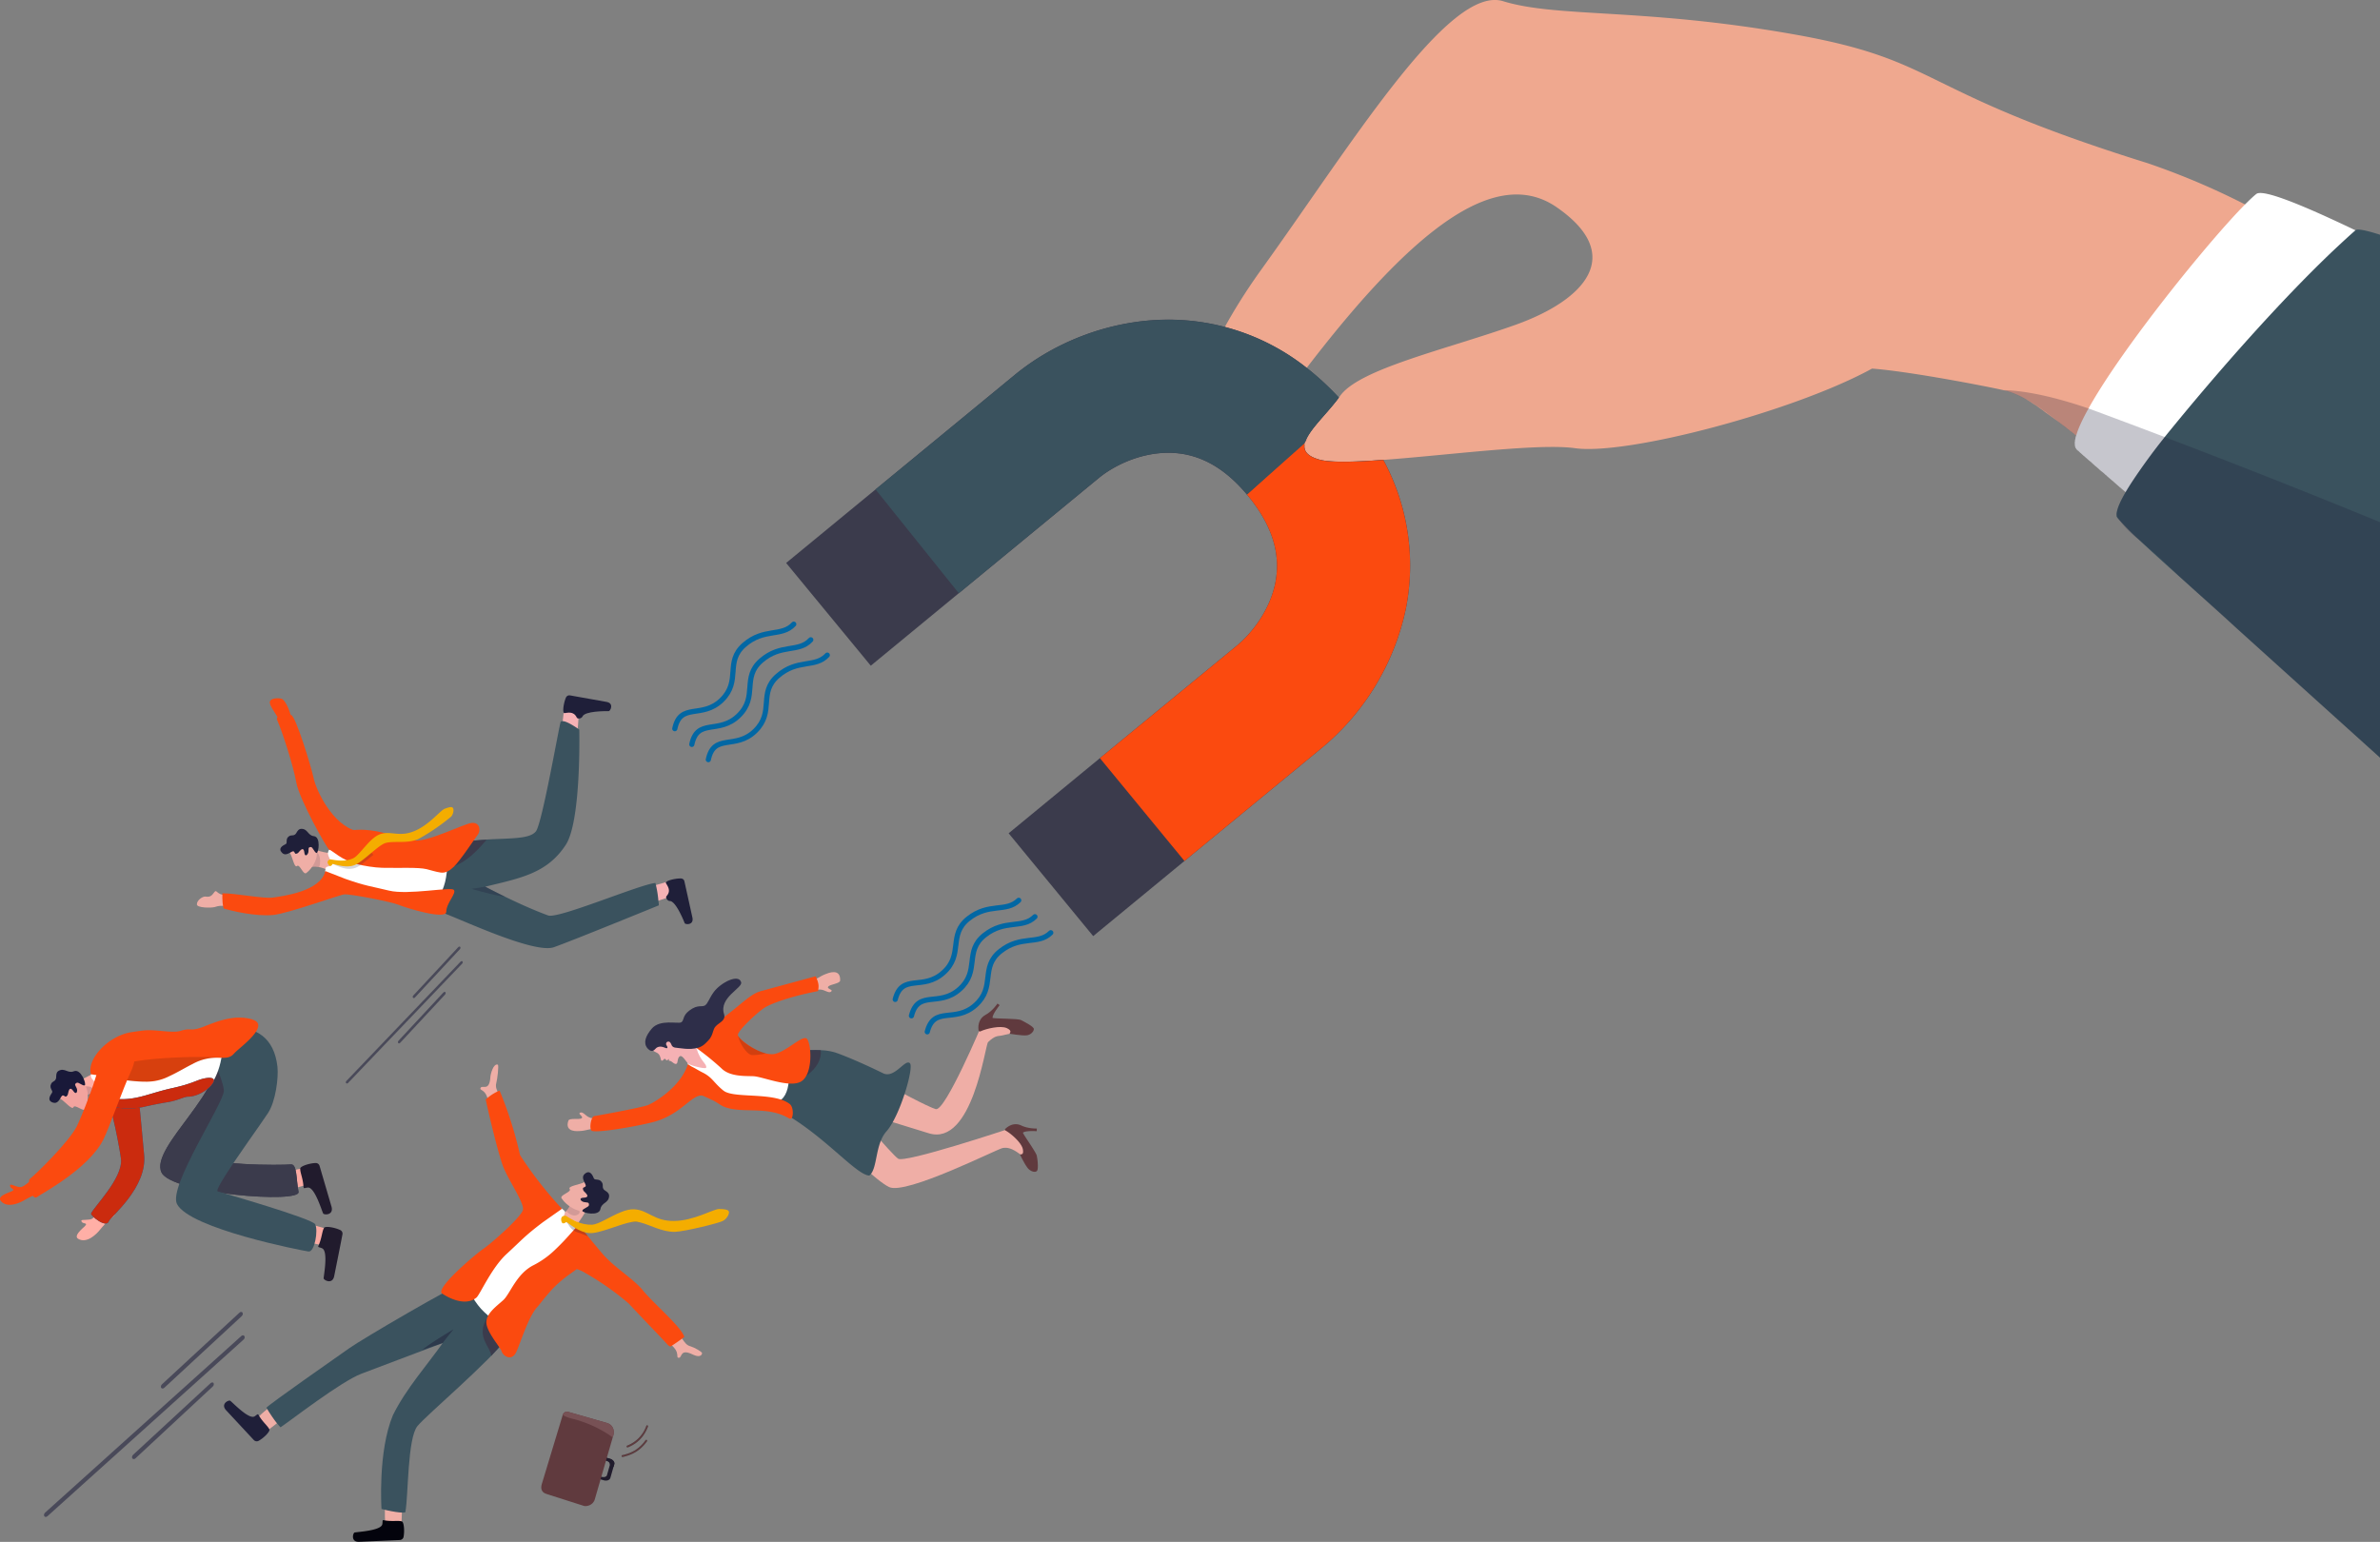 <svg id="Layer_2" xmlns="http://www.w3.org/2000/svg" viewBox="0 0 2406.8 1559.5"><rect x="0" y="0" width="2406.8" height="1559.5" fill="#808080" stroke="none"/><defs><style>.cls-1,.cls-2{fill:none}.cls-3{fill:#fb4a0f}.cls-4{fill:#f4ad00}.cls-5{fill:#faaaa2}.cls-9{fill:#efa88f}.cls-10{fill:#efaea6}.cls-12{fill:#f6b2b5}.cls-13{fill:#ffafa6}.cls-14{fill:#fff}.cls-16{fill:#cb2b0e}.cls-17,.cls-18{fill:#1f1f39}.cls-24{fill:#211b2d}.cls-25{fill:#201b2c}.cls-28{fill:#3a525e}.cls-30{fill:#3b3b4c}.cls-32{fill:#494959}.cls-33,.cls-34{fill:#603a3e}.cls-2{stroke:#0267a4;stroke-linecap:round;stroke-linejoin:round;stroke-width:5.24px}.cls-18{opacity:.14}.cls-37{fill:#070716;opacity:.17}.cls-34{stroke:#000;stroke-miterlimit:10;stroke-width:.1px}</style></defs><g id="Layer_1-2"><path class="cls-9" d="M2359.8 253.2a1087 1087 0 0 0 47 23.3v408.8a39048.8 39048.8 0 0 0-307.3-245h-.1l-1.3-1-.3-.3-1.7-1.3-1-.8-1.4-1-5.7-4.5-1.9-1.4-1.1-.9-.6-.4-1.5-1.2-1.4-1-.8-.6-.6-.4-.5-.4-.4-.3-4.1-3-3-2.2-4.2-3-2-1.6-2.2-1.5-2-1.4-1.3-1a109 109 0 0 0-3.7-2.4l-.2-.1a103.5 103.5 0 0 0-6.5-4.1l-.7-.5a91.2 91.2 0 0 0-18.7-8.3 57.4 57.4 0 0 0-4.2-1c-18-4.1-95.6-19.1-133.3-21.9-77.7 42.8-247.2 88-300.5 80.5-53.3-7.5-224.8 22-259.3 11.3-34.6-10.6 2.5-37 22-64.3 19.6-27.4 107.9-47 177.9-72 70-25.2 110.7-70.5 41-118.7-69.7-48.1-167.5 41.5-293.8 218-108.7 87.2-95-29.7-5-154.8C1366.3 146.7 1465-15.7 1520 1.2c54.9 16.9 141.4 6.6 293.3 33.4C1965 61.3 1934.2 91 2171.7 165a745 745 0 0 1 98.5 41.7c27 13.2 57 28.8 89.3 46.3l.3.1Z"/><path class="cls-14" d="M2382 232.9c5.9 2.8 14.3 6.6 24.8 11.3v476.1c-111-96.4-203.6-176.2-257.2-222.5l-6.3-5.4-4.4-3.9-7.9-6.8-1-1-1.1-.8-1-1-3.2-2.6-1.8-1.6-2.7-2.4-1.7-1.4-4.4-4-1.4-1.1-3.9-3.4-.3-.3-1.4-1.2-.7-.6-1.5-1.4-.7-.6-.6-.5a39.3 39.3 0 0 0-2-1.9c-.2 0-.3-.1-.3-.2l-.4-.4a44.6 44.6 0 0 0-.6-.5l-.2-.2-.1-.1v-.1c-.2 0-.2-.1-.2-.2l-.2-.3-.5-.7-.4-1-.2-.4v-.5l-.2-.5v-1.1l-.1-.6V447l.2-1v-.7l.7-3.2.2-.7.1-.4v-.1l.2-.4c2-7.2 6.4-16.5 12.4-27.3 33.8-60.9 120.8-168.5 158.2-206.3 4.7-4.7 8.5-8.3 11.5-10.7 6.2-5 42.4 9 100.4 36.8Z"/><path class="cls-28" d="M2406.8 237.4v528.9l-146-131.8c-10-9.4-26.8-24.4-44.8-40.5l-1.2-1.1c-18-16.1-37.1-33.2-51.5-46.8a280.8 280.8 0 0 1-21-21.2c-.9-1-1.5-1.8-1.9-2.5v-2.6c.8-7.4 5.4-15.3 9.1-22 2.5-4.2 5-8.2 7.6-12.1a623.4 623.4 0 0 1 30.9-42.3l1-1.3c54-66.7 118-138.8 170.8-188.9 7.7-7.2 15-14 22.2-20.3 1.8-1.8 10.7 0 24.8 4.5Z"/><path d="M2406.8 528.2v238A75816.2 75816.2 0 0 1 2216 594l-1.2-1.1-11-10c-16.6-16.2-30.2-27.9-40.5-36.8a109.6 109.6 0 0 1-21-21.2c-1.1-1.8-1.7-3.5-2-5.1 1-7.4 5.5-15.3 9.2-22l-6.2-5.4-4.4-3.9-7.9-6.8-2.1-1.8-2.2-1.9-2-1.7-1.8-1.6-2.8-2.4-1.6-1.4-4.5-4-1.3-1.1-4-3.4-1.6-1.5-.7-.6-1.5-1.4-.7-.6a63.6 63.6 0 0 1-4.7-4.4c-.6-1-1-2-1.2-3v-.5c-.3-1.7-.2-3.4.1-5.1v-.2l1-4.3.2-.4c-6.9-5-13.6-10.3-20.4-15.6-9.4-7.3-19-14.5-29.2-20.3a99.3 99.3 0 0 0-23.6-9.9c22.9.6 51.8 7 85.6 18.5a8978 8978 0 0 1 294.8 115Z" style="opacity:.25;fill:#1f1f39"/><path class="cls-30" d="M1421.4 617.1a250 250 0 0 1-85.1 139.7l-138.5 114-92.3 76-85.5-104 92.3-76L1250.8 653c15-12.4 33.1-35.4 38.8-63 6-29.6-3-58.5-27.5-88.5l-1.1-1.2-.1-.2c-24.1-28.7-50.6-42.5-80.7-42.1-28.5.4-54.3 13.4-69 25.5L969.6 600l-89 73.3L795 569.4l90.3-74.3 140.5-115.6c42.4-35 98-55.4 152.6-56.2a225.1 225.1 0 0 1 143 48.8c11 8.6 21.8 18.5 32.5 30-12.2 16.6-30.2 32.6-34 45a7885 7885 0 0 1 41.4-36.7l.4.4-42.2 37.4c-1.7 7 1.6 12.7 13.8 16.4 10.9 3.4 35.5 2.8 65.6.5a224.2 224.2 0 0 1 22.5 152Z"/><path class="cls-3" d="M1421.4 617.1a250 250 0 0 1-85.1 139.7l-138.5 114-85.5-104L1250.8 653c15-12.4 33.1-35.4 38.8-63 6-29.6-3-58.5-27.5-88.5l-1.1-1.3h-.1a5895.6 5895.6 0 0 1 100.4-89.7l.4.4-42.2 37.4c-1.7 7 1.6 12.7 13.8 16.4 10.9 3.4 35.5 2.8 65.6.5a224.2 224.2 0 0 1 22.5 152Z"/><path class="cls-28" d="m1361.7 410.8-42.2 37.4-58.5 52-.1-.2c-24.1-28.7-50.6-42.5-80.7-42.1-28.5.4-54.3 13.4-69 25.5L969.6 600l-84.2-105 140.5-115.6c42.4-34.9 98-55.3 152.6-56a225.1 225.1 0 0 1 143 48.7c11 8.6 21.8 18.5 32.5 30-12.2 16.6-30.2 32.6-34 45a7885 7885 0 0 1 41.4-36.7l.4.4Z"/><path class="cls-2" d="M682.4 737c5.7-27 27.5-9.5 47.5-29 20-19.6 2.7-38.4 22.8-55.8s37.8-7.6 50-20.9"/><path class="cls-2" d="M699.6 752.9c5.7-27 27.4-9.6 47.4-29.1s2.7-38.3 22.8-55.7c20.1-17.4 37.8-7.6 50.1-21"/><path class="cls-2" d="M716.3 768.3c5.7-27 27.4-9.5 47.4-29 20-19.6 2.7-38.3 22.8-55.7 20.1-17.5 37.8-7.7 50.1-21M905.3 1010.8c6.9-26.7 27.9-8.3 48.7-27 20.8-18.5 4.4-38 25.2-54.6 20.8-16.5 38.1-6 51-18.6"/><path class="cls-2" d="M921.7 1027.4c6.9-26.7 27.9-8.3 48.7-26.9 20.9-18.6 4.4-38.1 25.2-54.6s38.2-6 51-18.7"/><path class="cls-2" d="M937.7 1043.6c6.9-26.7 27.9-8.3 48.7-26.9 20.9-18.6 4.4-38.1 25.2-54.6 20.9-16.6 38.2-6 51-18.7"/><path class="cls-9" d="m1319.9 447-.8 2.7 19 6.3 35.8-41.2-8.8-9-25 16L1320 447Z"/><path class="cls-12" d="M679.6 906.1c-5.6 2.5-20.3 6.8-20.3 6.8l-5.5-15 22.1-6.4 10.3 7.8-6.6 6.8Z"/><path class="cls-17" d="M674 906.4c-1.1 1.3.7 4.8 3.4 4.9 6 .1 13.8 19.4 15 22.4.6 1.5 9.5 2.3 7.8-5.7l-8.1-36.7a3.6 3.6 0 0 0-3.4-2.8c-5.8-.2-15.7 2.3-15.4 4.4 1.3 2.8 6 7.7.7 13.5Z"/><path class="cls-12" d="M585.2 720.5c.1 6-1.4 21.3-1.4 21.3l-16.1-.6 2.6-22.9 11.1-6.5 3.8 8.7Z"/><path class="cls-17" d="M583.3 725.8c.7 1.5 4.7 1.2 5.8-1.2 2.4-5.5 23.2-5.4 26.4-5.3 1.7 0 5.9-8-2.2-9.4l-37-6.6c-1.6-.3-3.2.6-3.9 2-2.4 5.3-3.9 15.4-1.8 16 3-.2 9.4-2.6 12.7 4.5Z"/><path class="cls-28" d="M490.7 896.8c36.3-8.8 62.7-13.6 81.5-42.4 15.8-24.4 13.6-116.5 13.6-116.5l-1.6-1.1c-8-5.4-12.7-7.4-15.2-7.4-1 0-1.6.2-2 .7-1.2 1.8-18.5 101.6-24.9 110.5-6.8 9.5-32.9 6.5-60.3 9.4-12.6 1.4-26.3 1.9-32.5 4.2-2.5 1-9.5 14.3-11 16.5-12.3 16.5 6.7 51.7 6.7 51.7 9.4 1.7 93.9 43.2 115.2 35.6 19.7-7 106-42.3 106-42.3 0-2.6-.1-2.5-.4-4.8a110 110 0 0 0-2.5-15.8l-.5-2c-15 1-98.3 36.6-108.5 32.8-29.3-10.7-63.6-29.1-63.6-29.1Z"/><path class="cls-10" d="M238.9 917c-3.6 0-5.8.3-10.5-.4-4.5-.7-6.5-.7-11.3.8-3.2 1-18.3 1-18-2.8.1-4.4 6-8.1 8.6-7.8 6 1 7-2.1 9.4-4.9 2-2.4 2.3 3 10.2 3.3 4.7.2 2.9-1 4.8-.3 2 .7 6.8 12.1 6.8 12.1ZM343.6 875.6l-5.1-13.5c-2.9 2.6-18.8-1.8-25.8-4.8-5.9-2.5-7 6.3-7 6.3l6.5 9 3.1 4.3s2.5-.7 6.8 0c3 .5 7 1.7 11.6 4.3 3.4 2 9.9-5.7 9.9-5.7Z"/><path class="cls-18" d="M315.3 877s3.1-.7 7.5 0c3.1-8.8-1.9-17.7-4.2-15.3-1.4 1.5-6.4 11-6.4 11l3.1 4.3Z"/><path class="cls-10" d="M292.9 862.2c3 4.5 4.7 16 7.5 13.7 2.8-2.2 6.3 9.4 9.3 7.1 7.4-5.5 12.1-16.7 10.3-20.9a87.6 87.6 0 0 0-10-13.6l-17.1 13.7Z"/><path class="cls-17" d="M303.5 860.3c-2 2-1.7 2.7-4 3.2-2.1.5-1.1-4-4.5-2-3.4 1.8-6.8 4.2-9.8 1-4.4-4.5.6-7.2 3.8-8.8 2-1-.6-5.1 3-7.7 2.8-2 3.8-.2 6.4-2 1.6-1 2.5-5.6 6.2-5.7 6.8-.1 6.5 6.7 12.8 7.4 7.3.8 4.7 17.1 2.8 17-2.3-.3-3.8-6-5.8-6-3.2.1-2.1 2-2.5 4.9-.5 3-3.6 5.7-4.1.8-.5-4.8-2.5-4-4.3-2.1Z"/><path class="cls-30" d="M492.2 849.3c-5.7 6-19.2 24.3-39.5 28.7l5.4-26.2c12.8-.7 18.7-1.6 34.1-2.5Z"/><path class="cls-14" d="M332.4 860.2c-2.9 5 3.3 9.3 2.3 13.8-.6 2.7-3 2-4.6 2.9-1 .5-.8 2.2-1.3 4.3-1 5.8 109.8 36.8 109.8 36.8s8.7-14.4 11.5-25.9c2.8-11.4 3.6-30.8-.5-31.4-4-.7-108.5-9.6-108.5-9.6s-5.8 4-8.7 9Z"/><path class="cls-3" d="M458.6 877c6.8-6.4 22.1-29.7 24.5-32.7 3-3.5 2.8-12.7-6.1-12-7.3.7-45 19.7-57.8 17.7-3-.5-18-3.6-19.5-4.2-1.4-.5-36.4-13.2-55.7-2-12.7 7.5-11.2 15.4-11.2 15.4 4.1 1.6 12.8 10.8 28.3 14.8 7 1.8 17.7 3.5 25.3 3.7 18.3.4 36.4-.7 45.1 1.4 4.2 1 9.1 2.7 14 3.4 5.2.8 9.5-2.1 13-5.5ZM329 881c-4.7 20.8-44 25.5-53.1 26.8-9 1.4-38.8-4.5-51-4.3-.2 5.9.2 13 1.4 15.4 8 2.4 32.3 8.3 50.2 6.5 15.6-1.7 67.2-20.5 71.7-20.8 6.8-.5 48 7.6 55 10.6 7.2 3 48 15.6 48.1 7 0-9 11-19 7.5-22.3-3.3-3-46.3 5.5-65.3.9s-23.4-4.6-44-11.8M295.7 730.6c-1.4-9-6.7-23-11.4-24s-12.4-.2-11.4 4.8 10.1 15.7 10.8 20c.8 4.4 12-.8 12-.8Z"/><path class="cls-3" d="M360.6 840.5c-24-5.8-41-41-43.5-53.8-2-9.8-18.2-63.4-22.8-63.5-4.6 0-16.4-.2-14 5.1 4.7 10.6 16 44.6 19.4 63.4 3.2 17.1 30.3 65.4 33.1 67.5 2.8 2.2 46-14.3 27.7-18.7Z"/><path d="M335.8 873.7c.2-.6 10.6 5.9 19 5 2.2-.2 4.5-.7 6.5-1.8 6-3.2 9.5-7 16.3-12.3l-4-4.6c-4.2 4.8-12 9.1-15.2 10.6a26 26 0 0 1-7.4 2.1c-4.6.7-9.2.2-12.9-.5-1.9-.3-3-1.8-4.5-1-2 1.1 1.8 3.3 2.2 2.5Z" style="opacity:.18;fill:#1f1f39"/><path class="cls-4" d="M331.7 873.6c-.5-1-.8-2.8 1.2-4 1.5-.8 2-.2 3.9 0 5.5 1 13.4 1.7 20.3-1.5s16.6-20.7 27.4-24.4c10.9-3.7 19 3.2 34.2-3 15.2-6.1 26.5-21 31-22.7s7.6-2.4 8.4-.7c1 1.7.5 5.6-1.7 8.5a208.8 208.8 0 0 1-33.7 23c-11.8 5-27 .9-34.5 4.5-7.4 3.6-19.7 16.5-28.2 21-9.5 5-23.5-1.2-23.8-.4-.4.8-.7 1.5-2 2-1 .2-2-1.4-2.5-2.3Z"/><path d="m477 899 13.7-2.2 19.8 10s-2.4 1-33.5-7.7Z" style="opacity:.28;fill:#1f1f39"/><path class="cls-10" d="M508.2 1117.8c-1.1-3.7-1.5-6-3.6-10.6-2-4.4-3.9-7.6-2.7-11.9 1-3.5 2.8-18 1.5-18.5-4.5-1.5-7.4 9.8-7.5 12.5-.9 14.9-8 7.9-9.8 10.8s3.8 1.4 6.5 9.4c1.6 4.8 2.3 10.2 3.6 12s12-3.7 12-3.7Z"/><path class="cls-34" d="M654.3 1441.7c-.3 0-.5.2-.6.5a33.3 33.3 0 0 1-19.4 20 .8.8 0 0 0 .6 1.6c9.9-4 16.5-11 20.3-21 .2-.5 0-1-.5-1-.1-.1-.3-.2-.4-.1ZM653.3 1456.4l-.4.3a38 38 0 0 1-10.3 10c-3.7 2.3-8 4-13.3 5.2-.4 0-.7.5-.6 1 .1.4.6.7 1 .6 11-2.5 18-7 24.5-15.8.3-.4.2-.9-.2-1.2a.8.8 0 0 0-.6-.1Z"/><path class="cls-25" d="m617.2 1494.9 4-14c.6-2.2-1.4-4.6-4.4-5.5l-8.5-2.4h-.1l-.8 2.6v.1l6 1.7c2.4.7 3.8 2.5 3.4 4.1l-3 10.5c-.4 1.6-2.7 2.4-5 1.8l-6-1.7-.8 2.6v.1l8.6 2.4c3 .9 6-.2 6.6-2.3Z"/><path class="cls-25" d="M621.2 1480.9c.6-2.2-1.3-4.6-4.4-5.5l-8.5-2.4h-.1l-.7 2.6v.1l6 1.7c2.3.7 3.8 2.5 3.3 4.1l3.5 2.2h.1l.8-2.8Z"/><path class="cls-33" d="m614 1439.3-39.3-11.3c-2.4-.7-4.9.6-5.6 3l-21.2 70c-2.3 8 3.3 9.6 5.6 10.3l37 11.8c2.3.7 9.2-.3 11-6.7l18.1-62.5.7-2.4c1.5-5.2-1-10.7-6.3-12.2Z"/><path d="m614 1439.3-39.3-11.3c-2.4-.7-4.9.6-5.6 3s0 0 0 .1c2.2 1.5 5.7 3 11.6 4.3a121.5 121.5 0 0 1 39 18.4l.6-2.3c1.5-5.1-1-10.6-6.3-12.2Z" style="fill:#775155"/><path class="cls-10" d="m562.6 1244.7 15.1 2.7c3.1-6 13.7-18.6 15.4-24.5 1.9-6.5 1.2-6.5 1.2-6.5l-12 1.1-5.5.5s-.7 2.7-3.7 6.3a37 37 0 0 1-10.3 8.2c-3.7 2.1-.2 12.2-.2 12.2Z"/><path class="cls-18" d="M576.8 1218s-1.1 3.2-4.1 6.8c6.4 7.8 14.3 3.9 13.4.5-.6-2-3.7-7.8-3.7-7.8l-5.6.5Z"/><path class="cls-10" d="M591.3 1195.5c-5 2.8-17.4 4-15.2 7.1 2.2 3.1-10.4 6-8.2 9.4 5.4 8.3 17 14.1 21.6 12.4 4.7-1.6 15.2-9.8 15.2-9.8l-13.4-19.1Z"/><path class="cls-17" d="M592.6 1207c-2-2.4-2.7-2-3.1-4.5s4.2-1 2.5-4.7-4.2-7.5-.6-10.6c5.2-4.3 7.8 1.2 9.2 4.7 1 2.2 5.5-.2 8 3.8 2 3.2 0 4 1.7 7 1 1.7 5.9 3 5.7 7-.4 7.3-7.6 6.4-8.8 13.1-1.4 7.8-18.6 3.9-18.3 1.8.4-2.4 6.6-3.5 6.7-5.8.2-3.3-2-2.3-5-3-3.2-.6-5.8-4.2-.6-4.4s4.5-2.3 2.6-4.5Z"/><path class="cls-10" d="M682.2 1345.3c2.6 2.8 4.5 4.2 7.4 8.4 2.8 4 4.7 7.1 9 8.1 3.5 1 11.6 5.5 11.4 6.9-.9 4.6-6.7 2.6-9.2 1.4-13.3-6.6-10.8 3-14.2 3.2-3.4.2.6-4-5-10.3-3.3-3.8-7.7-7-8.5-9-.9-2 9-8.7 9-8.7ZM260.3 1434c4.6-4.8 17.7-15.3 17.7-15.3l11.9 13-19.8 15.6-13.6-3.7 3.8-9.6Z"/><path class="cls-17" d="M261.5 1431.1c-1-1.6-1.7.1-4.2 1.5-5.7 3.2-21.6-13.7-24.4-15.8-1.4-1.2-10.3 3-4.2 9.6l28 30.1a4 4 0 0 0 4.8.8c5.6-3.1 12.3-10 10.8-11.8-1.6-3.4-7-7.5-10.8-14.4Z"/><path class="cls-10" d="M389.5 1540.3c-.6-6.6-.1-23.4-.1-23.4l17.5-.6-.9 25.2-11.6 8-4.9-9.2Z"/><path d="M388.2 1537.5c-1.9-.3-1 1.4-1.6 4.2-1.3 6.4-24.5 7.6-28 8.3-1.7.4-4.2 9.9 4.8 9.4l41-1.8a4 4 0 0 0 3.7-3.1c1.2-6.2.4-15.7-2-15.8-3.6-1-10.2.4-18-1.1Z" style="fill:#03030c"/><path class="cls-28" d="M481.5 1290.7c-27.2 11.8-116 64.2-128 72.7s-81 56.6-84.1 60.4c9 15 14.3 19.8 14.3 19.8 10.2-6.8 61-46.3 81.8-54.2 20.8-8 82.2-31 82.2-31-15.8 22.3-37 46-50.3 72.8-15.5 36.9-11.6 95-11.6 95 14.4 3.7 25.1 4.6 24.2 2.7 3-16.4 2-74.4 12.2-86.6 10.2-12.2 70-62.2 94.2-92.7 2.5-3.1-29.5-49-29.5-49l-5.4-10Z"/><path d="m426.9 1365.3 20.8-7a298 298 0 0 1 11-13.8s-21 12.2-31.8 20.8Z" style="opacity:.49;fill:#1f1f39"/><path class="cls-30" d="M496.8 1371.3c-.5-8.9-15.9-19-4.5-38l20.2 21.1q-4.5 4-15.7 16.9Z"/><path class="cls-14" d="M584.9 1238c-2.9-5.6-10.3-2.6-13.7-6.1-2.1-2.1 0-3.9.2-5.9.1-1.2-1.5-2-3.2-3.6-4.4-4.4-98 75.7-98 75.7s7.7 16.3 16.2 25.6 25.2 21.5 28.2 18.3c3-3.3 73.1-90.8 73.1-90.8s0-7.5-2.9-13.1Z"/><path class="cls-3" d="M492 1339.3c1.7 9.9 14.1 23.6 15.3 27.5 1.4 4.7 9.7 10 14.3 1.6 3.7-6.8 12.3-36.3 21.8-46.5 2.2-2.4 6.9-9.1 15.9-18.9a125 125 0 0 1 18-15.1 523 523 0 0 1 6-4.3 36 36 0 0 1 8 3.6 280.5 280.5 0 0 1 44.5 31.2c17.7 19 36.3 38 39.6 42 0 0 2.4 1.7 2.5 1.6 5.6-3.4 14.1-9.7 14.1-9.7-2.3-9.6-31.2-34.1-41.8-47.1-9.9-12.2-28.4-22.6-41-37.2-10.3-12-23.8-29-23.8-29-2.6 1.8-7.6 8-14.5 15.4a237.6 237.6 0 0 1-10.5 10.5 90.3 90.3 0 0 1-20.6 14.6c-17.5 8.6-23.8 28.9-30.8 35.4-7 6.4-18.7 14.4-17 24.4ZM568.3 1222.6a396.1 396.1 0 0 1-42.4-54.3 392 392 0 0 0-20.7-65.3 50.1 50.1 0 0 0-14 9c1.7 8.7 11 48.5 16.7 65.4 4.7 14.2 22 38.2 21 46-1.1 7.1-33 35-40 39.6-6.8 4.5-49.3 40.2-41.8 45.3 8 5.4 24 12.8 34.6 4.2 3.7-3 15.2-30.1 30.7-44.3 15.4-14.1 18-18 36.7-32.1"/><path d="M572.9 1236c2.4 2.3 3.7 8.3 12 10.7 2.5.7 0 0 9.6 3.7-.5-1-5.8-6.9-6.2-7.9a676 676 0 0 1 53-6.8c1.7-.2 3.7 0 5.8.6-3.9-2.5-12-1.1-16.8-3.3a144.8 144.8 0 0 1-31 9.2 28.5 28.5 0 0 1-9.4-1c-5.6-1.3-10.6-3.9-14.5-6.3-2-1.2-2.6-3.4-4.7-3.1-2.8.3.6 4.5 1.4 3.8 0-.1.3 0 .8.5Z" style="opacity:.26;fill:#1f1f39"/><path class="cls-4" d="M569.3 1237.3c1.7.1 2.4-.6 3.2-1.3h.4c2.1 1.1 12.9 11 24.2 11.2l2.4-.1c7-.8 16.9-4.4 25.9-7.4 6-2 11.7-3.7 15.8-4 1.8-.2 3.8 0 5.9.6 9.8 2.3 22.6 10 35.6 9.6 9.6-.3 45-8.9 48.7-11.2 3.8-2.3 6-6.6 5.8-8.9-.3-2.3-4-3-10-3-5.9 0-25.5 12-45.6 12.1-20.1.3-26.3-11.2-40.4-11.8-4.1-.2-8.7 1-13.3 2.9-11 4.4-22.4 12.3-29 12.7-2.6.1-5.1-.1-7.6-.6-6.3-1.2-12-4-16.3-6.7-2-1.2-2.3-2-4.4-1.7-2.7.3-3.3 2.6-3.1 3.9 0 1.3.6 3.6 1.8 3.7Z"/><path class="cls-13" d="M118 1225.1c-3.2 3.4-.2 2.7-5.1 6.6-4.8 3.8-9 8.7-12.3 12.7-2.9 3.5-12.6 13.7-21.5 8.6-5-3 4-10.2 6.5-12.6 4.5-4.6-3-1.6-3.3-5.8-.2-1.5 8.3 0 11.3-2.2 2.6-2 5-7.1 6-8.2 4.5-4.4 5-7.5 7.5-8.7 2.5-1.2 11 9.6 11 9.6Z"/><path d="M122.4 1172.6c1.7 19.4-28 48.6-30.3 54.8-.8 1.9 15.3 15.4 18 7.8 1.5-4.5 39.2-34 35.6-67.6-1.4-13.9-4.6-52.5-7-70.6-5.2-39.8-41.1-6-33.5 6 7.8 12.5 16.8 64.6 17.2 69.6Z" style="fill:#0069ab"/><path class="cls-16" d="M122.4 1172.6c1.7 19.4-28 48.6-30.3 54.8-.8 1.9 15.3 15.4 18 7.8 1.5-4.5 39.2-34 35.6-67.6-1.4-13.9-4.6-52.5-7-70.6-5.2-39.8-41.1-6-33.5 6 7.8 12.5 16.8 64.6 17.2 69.6Z"/><path class="cls-5" d="M309.4 1198.5c-6.5 2.3-23.6 5.9-23.6 5.9l-5-17.6 25.7-5.3 11 9.8-8.1 7.2Z"/><path class="cls-24" d="M307 1200.6c0 2 1.5.7 4.5.5 6.8-.2 13.7 22.9 15.3 26.2.8 1.7 11 2 8.4-7l-12-41a4 4 0 0 0-4-3c-6.6.2-16 3.4-15.6 5.8-.1 4 3 10.3 3.3 18.5Z"/><path d="M217.7 1061.2c16 37.8-67.1 98.9-54.3 124.8 10.7 21.3 141 31.7 138.5 19.4s-1.2-28.6-8-27.7c-7 .8-93.1 1.9-86.2-12.2 7-14.1 63.7-59.4 63-66.3-.8-7-53-38-53-38Z" style="fill:#3b3b4d"/><path class="cls-30" d="M217.7 1061.2c16 37.8-67.1 98.9-54.3 124.8 10.7 21.3 141 31.7 138.5 19.4s-1.2-28.6-8-27.7c-7 .8-93.1 1.9-86.2-12.2 7-14.1 63.7-59.4 63-66.3-.8-7-53-38-53-38Z"/><path class="cls-5" d="M325.2 1259.3a302 302 0 0 1-23.7-5.6l3.7-18 25.2 7.2 5.3 13.7-10.5 2.7Z"/><path class="cls-24" d="M322 1260c-.8 1.8 1.1 1.3 3.8 2.6 6.2 2.9 1.7 26.6 1.5 30.3 0 1.9 9 6.7 10.7-2.4 1.6-8 6.7-33.3 8.3-42a4 4 0 0 0-2.2-4.4c-6-2.8-15.8-4.4-16.5-2-2 3.4-2.1 10.4-5.6 17.9Z"/><path class="cls-28" d="M239 1039.5c19 .1 38.2 9 41.6 39.6 1.1 10.7-1.7 34.7-9.6 46.7-4.3 6.5-12.1 17.6-20.4 29.4-16 23-33.6 48.8-30.4 49.8 4.8 1.4 95.3 27.4 98.5 33.2 3.3 5.7-.4 28.4-6.7 27.6-6.4-.9-120.1-23-133-48-9.2-17.8 48-103 47.4-114.8-.6-12-21.1-55.7-21.1-55.7 8-3.9 20.8-7.8 33.7-7.8Z"/><path class="cls-13" d="m107.6 1080 9 18.7s-5.8 10.9-9.7 8.5a18 18 0 0 0-11.9-1.7 33.3 33.3 0 0 0-7.3 2c-2 .9-1.9 1.5-1.9 1.6l-.8-1.2-3.8-5.5-1.3-.3-6.3-1.4s3.6-6.2 10-9.3c6-2.9 17-9.6 24-11.4Z"/><path d="M95 1105.5a33.3 33.3 0 0 0-7 1.9c-1.2.4-2.2.6-3 .5-3.8-.2-3.7-5.5-3.7-5.5s-1.4.3-1.4-.3c0-.2.1-.5.5-.9 2.5-2.8 15.2-5 14.6 4.3Z" style="opacity:.18;fill:#191939"/><path d="M60.5 1111c5 2.6 12.4 12.3 13.8 8.8 1.5-3.4 10.5 5.5 12.1 1.8 4-8.8 2.7-21.4-1-24.4-3.9-3-16.2-7.4-16.2-7.4l-8.7 21.2Z" style="fill:#f2a39e"/><path d="M69.3 1104c-.9 2.9-.3 3.2-2 4.8-1.8 1.6-3.1-3-5.3.4-2.1 3.5-4 7.4-8.4 6-6.3-2-3-7-1-10 1.4-2-3-4.5-1-8.7 1.5-3.3 3.3-2 4.8-5 1-1.7-.5-6.5 2.8-8.4 6.3-3.5 9.4 3 15.5.4 7.2-3 13 13.3 11 14.2-2 1-6.3-3.6-8.2-2.5-2.9 1.6-1 2.8.1 5.6 1.2 3-.4 7.1-3.3 2.9-2.8-4.2-4.3-2.5-5 .2Z" style="fill:#191939"/><path class="cls-14" d="M92 1086.8c-1.2 6.6 10 9.8 10.9 14.9.6 3.1-5.4 2-6.8 3.6 0 0 1 2.1 3.4 3.2 37.2 17.9 113-10.2 113-10.2S227 1081 225 1049c-1.2-19.5-19.6.6-24.2 1.7l-93.8 21s-7.2 4.5-15.1 15Z"/><path class="cls-3" d="M255.3 1031.2c16.4 5-5.9 23-14.5 30.5-1.8 1.5-3.3 3-4.5 4.3-3.6 4-8 4-13.7 3.9a50 50 0 0 0-27.8 6.2c-7.3 3.6-15.4 8.6-23.5 12.3a48.8 48.8 0 0 1-24.2 5.6c-7 0-14.8-.8-22.3-1.8-13.4-2-26-4.9-32.8-5.6-4.6-15.2 17.4-38.9 40.6-42.6a646 646 0 0 1 11.1-1.6c13.6-1.8 30 3 39 .2 11.6-3.6 8.9 1.4 24-4.5 13.5-5.3 30.8-12.3 48.6-7Z"/><path d="M144.6 1119.7a387 387 0 0 1 25.2-5c9.8-1.6 16.5-5.5 20.4-5.5 8.8 0 20.8-6.5 25.4-14.3 2.3-4-1.3-5.5-7.7-4.4-9.2 1.6-11.5 5.2-34.3 10.2-21.6 4.8-34 11.5-52.3 11-14-.2-25.1-6.4-25.1-6.4 10 21.2 45 15.2 48.4 14.4Z" style="fill:#0067a7"/><path class="cls-16" d="M144.6 1119.7a387 387 0 0 1 25.2-5c9.8-1.6 16.5-5.5 20.4-5.5 8.8 0 20.8-6.5 25.4-14.3 2.3-4-1.3-5.5-7.7-4.4-9.2 1.6-11.5 5.2-34.3 10.2-21.6 4.8-34 11.5-52.3 11-14-.2-25.1-6.4-25.1-6.4 10 21.2 45 15.2 48.4 14.4Z"/><path d="M222.6 1069.8c-6.9 0-15.8-.3-27.8 6.3-7.3 3.6-15.4 8.6-23.5 12.3a62 62 0 0 1-24.2 5.6c-6.5.2-13.6-.5-22.3-1.7v-.1l-6.7-14c24.3-9.8 93.3-10 104.5-8.4Z" style="fill:#0a0a0a;opacity:.15"/><path class="cls-3" d="M47 1202.5c-4.2 2-1.1 2.5-7.1 4.3a86.4 86.4 0 0 0-16 7.5c-4 2.2-16.7 8.3-23.2.2-3.6-4.6 7.4-8 10.6-9.4 5.9-2.6-2.1-2.5-1-6.6.4-1.5 7.7 3 11.3 2 3.2-.9 7.2-4.8 8.6-5.5 5.8-2.5 7.4-5.2 10.2-5.4 2.7-.2 6.7 13 6.7 13Z"/><path class="cls-3" d="M78 1138.7c-9 17.3-42.9 50-48.2 54-1.6 1.1 1.7 22.8 8 17.8 3.7-3 51.7-28 66.8-58.1 6.2-12.5 20-52.1 27.8-68.6 17-36.4-31.4-27.3-31.5-13-.1 14.7-20.6 63.5-23 67.9Z"/><path class="cls-10" d="M603 1130.6c-5.2 1.2-7.7-.7-9.3-1.7-1.6-1-5.3-5.5-7.6-3.1-1.2 1.2 4.4 3.7 2 5.3-2.4 1.5-12.3-.6-13.3 2.3-4.3 12.2 9.8 10.7 12.2 10.5 6.6-.4 9.8-2.8 18.4-2.2 8.6.5 7.5-9 7.5-9l-10-2.1ZM823.6 1002.5c4.5-2.6 7.4-1.5 9.2-1 1.8.5 6.7 3.7 8.2.8.8-1.6-5.3-2.3-3.4-4.5 1.8-2.2 12-3 12-6.1.6-13-12.4-7.4-14.7-6.5-6.1 2.3-8.6 5.5-17 7.5s-4.5 10.8-4.5 10.8l10.1-1ZM905.5 1135.8l33.7 10.4c44.3 13.7 57-89.2 60-92.2 6.7-6.4 9.5-6 13-6.5l11.6-2.6-9.3-13.4-21.2 4s-37.4 88.9-47 86.3c-3.6-1-14-6-25.3-11.9l-10-5.2c-14.2-7.4-27-14.4-27-14.4-2.4-.8-20.6-12.4-22.2-14.3-4.3-5.2-36.9-17.2-39-.1-3.4 28.2 13.8 39.1 13.8 39.1l63.4 19.1 5.5 1.7Z"/><path class="cls-33" d="M989.6 1042.3c-.5-3.4-.8-11.2 6.6-15.6 7.6-4 12.5-11.7 12.5-11.7l2.2 1.6s-7.8 9.7-7.1 13c4.7.9 25.4.4 28.9 2.2s13 6.7 12.8 9c0 2.3-3 6-7.6 6.4-4.6.4-16.5-1.6-16.5-1.6s-.5-.3-.2-.7c.7-1 1.7-2.8-3-5-6.3-3-21 .5-26.9 3.3-.7.3-1.5-.1-1.6-1Z"/><path class="cls-10" d="m830.9 1102.6 2.3 10.6c0 .4.2.7.5 1 2.7 4.1 15 26.4 21.6 36l-5.3 6.6c6 7.5 35.8 37.3 49.1 43.8 17.1 8.3 109.7-38.7 114.9-39.5 5.1-.8 9.6.5 16.7 5.7l.2.2c2.7 2.3 6.5-.8 4.9-3.9l-7-13c-.1-.4-.3-.7-.6-.9l-6.5-6.2c-.8-.7-2-1-3-.8 0 0-103.8 34.5-110.5 29.7-6.7-4.7-46.5-51.8-46.5-51.8-.5-.8 13-10.8 13.4-11.7 1.3-3 2.7-11.7-11.2-26.7-4.1-4.5-15.4-1.4-19-.3-.6.2-1.2.7-1.6 1.2l-12 17.6c-.5.7-.6 1.6-.4 2.5Z"/><path class="cls-33" d="M1034.4 1145.7c1.3 2.8 6.9 10.6 10.6 16.7 1.7 2.7 3 5 3.5 6.5v.4c.9 4 1.7 13 .2 14.9-1.5 1.9-6 1-9.1-2.4a43.3 43.3 0 0 1-4.3-6.7c-1.5-2.6-2.7-5.2-3.3-6.3l-.3-.7s0-.5.4-.5c1.2 0 3.2-.2 2.3-5.1-1.1-6.6-12-16-17.4-19a1 1 0 0 1-.3-1.8c2.3-2.2 8.2-6.8 15.8-3.5 7.3 3.6 16 3.2 16 3.2l-.1 2.7s-11.8-.8-14 1.6Z"/><path class="cls-28" d="M920.2 1075.4c4.2 4.4-10.2 53.7-23.7 68.8-12 13.5-8.7 38-17.4 44.8-14.3-.7-49.3-45.3-95.6-68 15.7-17.6 12-56.7 12-56.7l1.2-.1c4.2-.6 19.7-2.6 33.3-2a56 56 0 0 1 14.6 2.3c11.6 3.9 32.8 13.3 48.4 21 11.6 5.8 22.4-15 27.2-10.1Z"/><path class="cls-14" d="m694.5 1066.7 1.3 11 44 32s31.6 7.8 44.9 5c17.2-3.5 13.8-38.6 10.2-38.6-33.3-.2-96-20.4-96-20.4l-4.4 11Z"/><path class="cls-30" d="M830 1062.2c2 20.6-25.1 32-25.1 32l-6.6-25.7-1.6-4.3c4.2-.6 19.7-2.6 33.3-2Z"/><path class="cls-3" d="m768.4 1002.7 56.5-15.3c3.7 8.4 3 10.1 2.4 15-19 3.6-41 9.7-53 16.1-6 3.2-29.9 25-28 28.8 2.4 4.8 16.6 15.4 28.4 18.2 2.5.6 5 .8 7 .7 12-1.1 28.6-18.7 33.7-16 5.1 2.8 7.7 37-5.9 44-11.9 6.1-38.4-5.3-47.7-5.7-8.3-.3-23.8.6-32.3-8a283 283 0 0 0-27.3-22l-.3-.2-3.7-2.7c1.4-2 3.3-4 5.6-6 5.1-4.8 12.1-10 19.7-14.8 20.1-13 34.2-29.2 45-32ZM731.5 1103c8.8 7.1 38.7 3 57.8 9l.7.2c3.2 1.1 6.1 2.5 8.5 4.3 3.2 2.4 3.8 8.9 2.8 12.6-.7 2.6-1.5 3.1-4 1.7-22-12.7-47.4-4-65.6-11.6-2.9-1.2-8-5.2-11.3-6.5-1.3-.6-9.3-4.5-10.4-4.6-10.5-1.1-20.8 18.4-47.4 26.2-10.9 3.3-55 11.6-63.7 9.6-3.6-.8-1.3-14.4 1.8-15 7-1.2 44.6-8 54-11 5-1.7 33.6-17.7 41-41.8 0 .1 1.7 1.7 5.2 3.4 2.6 1.3 5.7 3.3 9.3 5.1 10.5 5.2 11 10 21.3 18.4Z"/><path class="cls-37" d="M774.7 1065.5c-5.1 1-12.9 2.1-15.4 1.4-4-1.2-11.2-10.6-13-19.6 1.8 5.1 16.6 15.4 28.4 18.2ZM723.5 1034.8c-6.9 16.7-12.8 22.6-21.3 23.7h-.3v-.2l2-8.7c5-4.8 12-10 19.6-14.8Z"/><path d="M659.8 1062c2.7 2.8 5.5 2 7.4 5.8 1.4 3 .8 5 2.2 5 1.5-.1 2.2-2.6 3.2-1.8s1.4 2.1 2.6 1.1c.7-.7 1.2-1.6 1.3-.3 0 .6-.7 1.2 1 1.2 1.8 0 5 4.6 7 2.6 1-1 .5-6.3 3.3-7.4 2.5-1 6 5.8 8.3 7.7s17.5 5.7 18 4c1-4-5.6-6-9.7-19.3-4.7-14.9-24-10.2-24-10.2l-10.5-1.3-10.1 13Z" style="fill:#f5b1b4"/><path d="M749.5 993.5c1.6 5.8-22.7 15.4-17.3 32.2 2.1 6.6-5 8.4-8.6 12.5-.6.7-1.1 1.4-1.5 2.3-1.3 3.2-1.5 5.2-2.9 7.8l-1.2 2-1.5 1.8c-1 1.2-2.4 2.5-4 4-2 1.7-4 2.8-6.4 3.6h-.2c-8.4 2.6-19 .2-23-.1-1.4-.1-3-1-3.6-2.3-.7-1.7-1.6-4-3.5-3.8-1.9 0-2.7 2.2-2 3.3 1.8 2.5 1.7 4.4-1.6 2.8-5.5-2.4-8.5 0-9.6 1.4-.7.9-1.5 1.4-2.2 1.7-2.7 1-5.1-1.8-6-2.9-4-5.3-1.4-12.2 4.6-19.3 8.4-10 26.4-4.7 29.8-6.5 3.4-1.8.9-6.4 8.4-12 8.7-6.5 12.6-3 15.9-5.2 2.8-2 4.4-7.6 8.6-13.3 7-9.7 25.4-19 27.8-10Z" style="fill:#2e2e49"/><path class="cls-1" d="M46.7 1531.8 245.2 1353"/><path class="cls-32" d="M246.7 1351c.2 0 .3.2.4.3.7 1 .4 2.5-.7 3.5L48 1533.5c-1.1 1-2.5 1-3.2 0-.6-1-.3-2.5.7-3.5L244 1351.3c.9-.8 2-1 2.7-.4Z"/><path class="cls-1" d="m135.7 1473.1 78.2-72.4"/><path class="cls-32" d="m215.5 1398.4.4.4c.7 1 .3 2.6-.8 3.6L137 1475c-1 1-2.5 1-3.2 0-.6-1-.3-2.5.8-3.6l78.3-72.4c.9-.8 2-1 2.7-.5Z"/><path class="cls-1" d="m165 1401.9 78.2-72.5"/><path class="cls-32" d="M244.8 1327.2c.2 0 .3.2.4.4.7 1 .3 2.6-.8 3.6l-78.2 72.4c-1 1-2.5 1.1-3.2.1-.6-1-.3-2.6.8-3.6l78.3-72.4c.9-.9 2-1 2.7-.5Z"/><path class="cls-1" d="m351 1094.3 115.6-120.7"/><path class="cls-32" d="m467.4 972.2.3.3c.5.5.3 1.5-.3 2.1L352 1095.3c-.6.7-1.5.7-2 .2-.5-.6-.3-1.5.3-2.2l115.5-120.7c.5-.5 1.2-.7 1.7-.4Z"/><path class="cls-1" d="m403.8 1053.6 45.5-48.8"/><path class="cls-32" d="m450.2 1003.3.2.3c.5.5.3 1.6-.3 2.3l-45.4 48.8c-.7.7-1.6.8-2 .2-.5-.6-.3-1.6.3-2.3l45.4-48.8c.6-.6 1.3-.8 1.8-.5Z"/><path class="cls-1" d="m418.8 1007.8 45.5-48.8"/><path class="cls-32" d="m465.1 957.5.3.2c.5.6.3 1.6-.3 2.3l-45.5 48.9c-.6.7-1.5.7-2 .2-.4-.6-.3-1.6.4-2.3l45.4-48.8c.5-.6 1.2-.8 1.7-.5Z"/></g></svg>